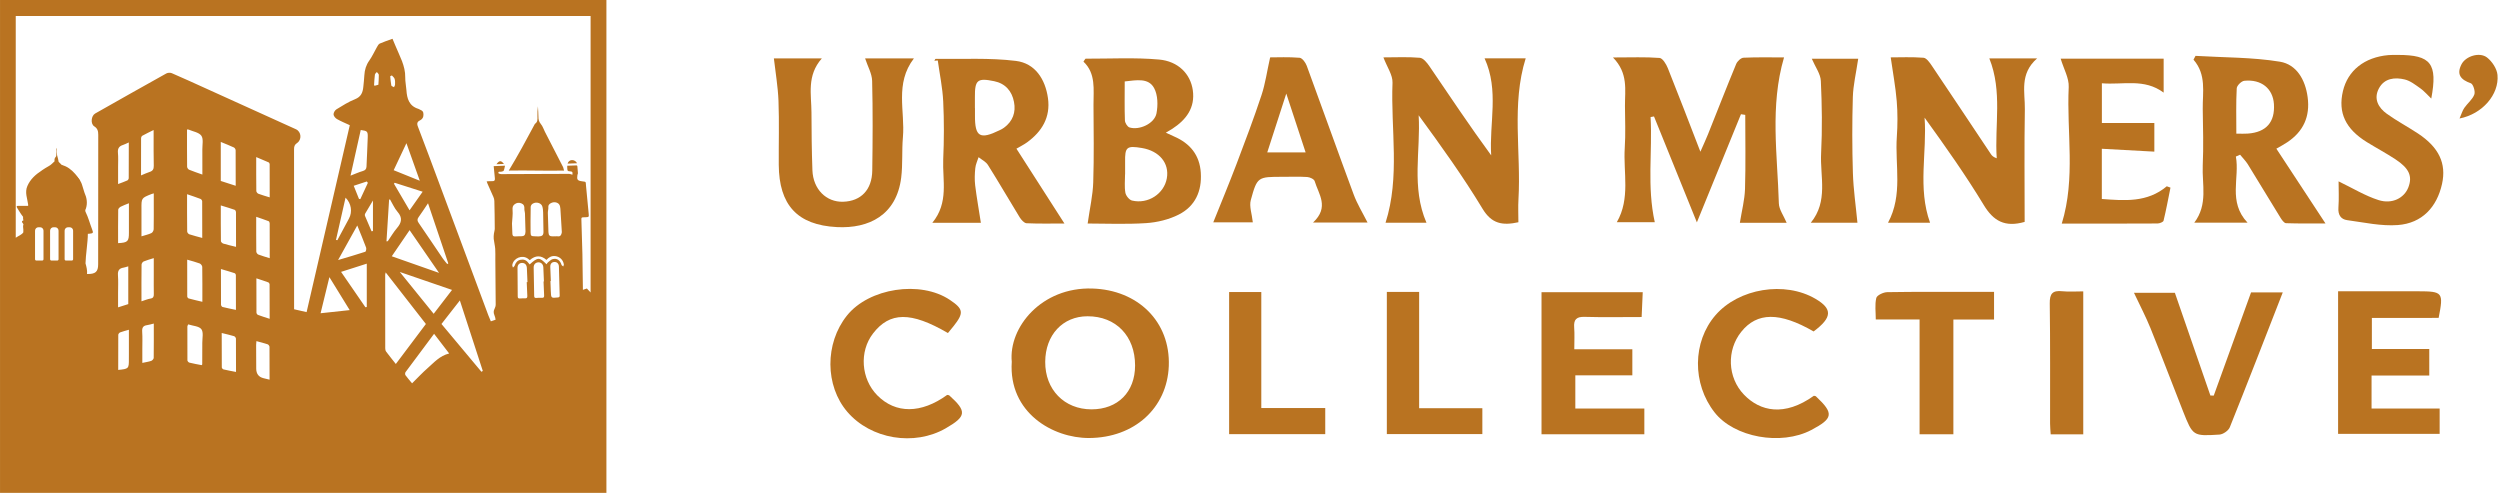 <?xml version="1.0" encoding="UTF-8"?>
<svg id="Layer_1" xmlns="http://www.w3.org/2000/svg" version="1.1" viewBox="0 0 546.748 107.796">
  <!-- Generator: Adobe Illustrator 29.8.2, SVG Export Plug-In . SVG Version: 2.1.1 Build 3)  -->
  <defs>
    <style>
      .st0 {
        fill: #b97321;
      }
    </style>
  </defs>
  <path class="st0" d="M.004,0v107.855h132.618V0H.004ZM9.516,56.693c0,.161-.131.293-.293.293h-1.272c-.161,0-.288-.131-.288-.293v-6.248c0-.409.333-.747.747-.747h.358c.414,0,.747.338.747.747,0,0,0,6.248,0,6.248ZM12.807,56.693c0,.161-.126.293-.288.293h-1.272c-.161,0-.293-.131-.293-.293v-6.248c0-.409.333-.747.747-.747h.358c.414,0,.747.338.747.747,0,0,0,6.248,0,6.248ZM15.991,56.693c0,.161-.131.293-.293.293h-1.272c-.162,0-.293-.131-.293-.293v-6.248c0-.409.338-.747.747-.747h.363c.414,0,.747.338.747.747v6.248ZM25.792,33.398c-.086-.934.262-1.438,1.12-1.701.353-.111.686-.293,1.257-.545,0,2.745.005,5.274-.015,7.807,0,.172-.156.439-.308.505-.606.278-1.236.49-2.019.787v-3.77c-.005-1.029.066-2.064-.035-3.083ZM25.797,60.185c-.071-.984.257-1.509,1.226-1.655.303-.05.596-.161,1.03-.283v8.261c-.641.207-1.363.429-2.231.707v-3.073c0-1.317.071-2.644-.025-3.957ZM28.189,77.217c0,.449-.005.898-.005,1.347.01,2.054-.045,2.115-2.332,2.337,0-2.564-.01-5.122.015-7.676,0-.182.217-.459.399-.53.59-.222,1.211-.373,1.923-.58,0,0,0,5.102,0,5.102ZM28.194,50.859c.01,1.943-.252,2.205-2.367,2.316,0-2.437-.015-4.875.025-7.307,0-.227.303-.53.54-.656.525-.278,1.09-.469,1.802-.762,0,0,0,6.409,0,6.409ZM30.853,30.239c0-.187.121-.464.267-.55.752-.414,1.524-.782,2.473-1.257,0,.53,0,.893.005,1.262.005,2.185-.025,4.375.03,6.566.02.737-.222,1.13-.913,1.347-.601.192-1.171.469-1.872.757,0-2.796-.005-5.46.01-8.125ZM30.939,45.681c-.015-2.367-.025-2.367,2.185-3.24.111-.045.232-.071.505-.156v2.054c0,1.933.02,3.861-.02,5.788-.005.298-.242.732-.495.848-.621.298-1.312.444-2.175.712,0-2.104.01-4.052,0-6.005h-0ZM33.614,78.287c-.005.217-.298.545-.53.631-.53.192-1.11.262-1.958.449v-3.063c0-1.252.056-2.513-.03-3.76-.056-.868.197-1.327,1.08-1.438.439-.056.868-.207,1.459-.348,0,2.584.015,5.057-.02,7.529,0,0,0,0,0,0ZM32.907,65.297c-.646.111-1.262.378-1.968.601,0-2.831-.015-5.43.02-8.024,0-.242.237-.595.454-.691.671-.283,1.383-.464,2.216-.732v3.81c0,1.347-.015,2.695.01,4.047.01.55-.091.883-.732.989,0,0,0,0,0,0ZM44.257,38.177c-1.065-.384-2.003-.686-2.912-1.065-.202-.086-.419-.419-.424-.641-.03-2.705-.02-5.41-.02-8.16.217.015.288.005.338.03.964.419,2.271.606,2.796,1.342.495.701.207,1.978.217,3.003.02,1.797.005,3.588.005,5.491ZM40.911,42.472c1.055.363,2.014.671,2.952,1.035.161.061.348.328.353.505.02,2.654.015,5.314.015,8.024-1.009-.278-1.938-.505-2.841-.802-.202-.071-.454-.399-.454-.611-.035-2.665-.025-5.329-.025-8.15,0,0,0,0,0,0ZM40.941,56.789c.984.288,1.882.51,2.74.833.247.096.545.484.55.742.04,2.503.025,5.006.025,7.64-1.06-.252-2.039-.474-3.003-.737-.131-.035-.298-.267-.303-.414-.015-2.654-.01-5.309-.01-8.064ZM44.227,79.68c0,.05-.066.101-.126.177-.888-.172-1.797-.328-2.685-.55-.182-.04-.424-.323-.429-.495-.025-2.473-.02-4.946-.01-7.418,0-.116.086-.227.182-.454,1.045.338,2.377.384,2.877,1.05.505.666.202,1.958.207,2.977.015,1.569,0,3.144-.015,4.713h-0ZM48.319,58.838c1.075.318,2.044.59,3.003.908.126.04.262.283.262.434.015,2.498.015,4.996.015,7.595-1.08-.227-2.014-.409-2.937-.641-.146-.035-.323-.323-.328-.495-.02-2.533-.015-5.067-.015-7.802ZM51.615,81.345c-.979-.192-1.857-.343-2.73-.555-.156-.035-.378-.288-.378-.444-.025-2.468-.02-4.93-.02-7.519.994.247,1.862.439,2.71.696.182.056.404.358.404.545.025,2.407.015,4.809.015,7.277ZM51.62,53.988c-1.055-.262-1.928-.449-2.781-.712-.217-.066-.525-.353-.525-.54-.035-2.538-.025-5.077-.025-7.812,1.115.343,2.089.626,3.038.964.146.05.283.358.283.55.015,2.473.01,4.946.01,7.55h0ZM48.284,39.575v-8.534c1.019.419,1.958.787,2.872,1.211.182.086.373.394.378.601.025,2.559.015,5.117.015,7.777-1.156-.373-2.18-.707-3.265-1.055,0,0,0,0,0,0ZM58.953,83.031c-.495-.121-.893-.222-1.292-.313-1.077-.252-1.618-.949-1.625-2.089-.005-1.731-.015-3.467-.02-5.203,0-.247.035-.489.061-.823.873.237,1.675.429,2.453.691.182.061.404.363.409.555.025,2.372.015,4.739.015,7.181,0,0,0,0,0,0ZM58.973,69.723c-.949-.308-1.766-.555-2.564-.858-.151-.056-.323-.323-.323-.495-.02-2.468-.015-4.93-.015-7.499.923.308,1.771.57,2.599.878.136.05.288.293.288.444.02,2.468.015,4.936.015,7.529,0,0,0-0,0-0ZM58.988,56.471c-.878-.278-1.701-.505-2.493-.812-.207-.081-.439-.414-.444-.636-.03-2.473-.02-4.946-.02-7.61.999.348,1.872.636,2.725.964.121.045.222.303.222.469.015,2.498.01,5.001.01,7.625ZM56.031,34.352c.999.424,1.862.777,2.715,1.156.116.056.227.252.227.384.015,2.397.01,4.799.01,7.272-.903-.278-1.701-.495-2.468-.787-.207-.076-.459-.389-.459-.601-.035-2.402-.025-4.809-.025-7.423ZM70.11,68.507c.641-2.634,1.252-5.122,1.928-7.898,1.554,2.523,2.962,4.814,4.441,7.212-2.185.237-4.199.454-6.369.686ZM78.508,43.496c-.363-.903-.722-1.807-1.151-2.866,1.009-.333,1.938-.641,2.866-.944.076.101.151.202.227.308-.55,1.186-1.1,2.372-1.65,3.558-.096-.02-.192-.035-.293-.056ZM80.067,54.15c.096.257-.025.858-.177.908-1.877.616-3.775,1.161-5.95,1.812,1.469-2.649,2.811-5.067,4.194-7.56.686,1.696,1.342,3.255,1.933,4.84ZM80.421,30.093c-.066,2.115-.182,4.224-.267,6.338-.025.56-.288.828-.843.984-.843.242-1.65.616-2.649.999.777-3.467,1.504-6.732,2.231-9.987,1.468.212,1.569.293,1.529,1.665,0,0-0,0-0,0ZM76.323,47.796c-.853,1.569-1.691,3.149-2.538,4.729-.101-.015-.202-.03-.308-.045.696-3.073,1.393-6.147,2.094-9.255,1.257,1.262,1.544,3.114.752,4.572h0ZM80.214,67.144c-.101.015-.197.035-.298.05-1.751-2.538-3.497-5.082-5.324-7.736,2.009-.641,3.856-1.231,5.622-1.797v9.482ZM81.566,50.521c-.101.02-.202.045-.303.066-.484-1.125-.979-2.251-1.448-3.386-.051-.131-.035-.343.035-.464.515-.898,1.055-1.781,1.716-2.892v6.677ZM82.752,18.531c-.328.091-.565.156-.818.227-.056-.071-.131-.121-.126-.161.05-.762.081-1.524.182-2.276.025-.207.278-.384.424-.57.151.207.429.414.434.631.02.691-.056,1.388-.096,2.15h0ZM84.438,76.884c-.136-.187-.187-.474-.187-.717-.01-5.375-.01-10.749-.01-16.124,0-.091.04-.187.106-.474,2.988,3.835,5.894,7.56,8.796,11.289-2.195,2.917-4.35,5.783-6.576,8.746-.727-.924-1.448-1.807-2.13-2.72ZM98.861,63.405c-1.358,1.766-2.639,3.432-4.017,5.223-2.448-3.018-4.855-5.99-7.408-9.149,3.906,1.342,7.585,2.604,11.425,3.926ZM85.679,56.047c1.363-1.998,2.609-3.82,3.901-5.713,2.135,3.099,4.219,6.121,6.439,9.346-3.507-1.231-6.868-2.412-10.34-3.634ZM97.806,57.738c-.328-.409-.686-.797-.979-1.231-1.756-2.579-3.482-5.173-5.253-7.736-.323-.469-.373-.802-.035-1.272.671-.924,1.287-1.887,2.069-3.048,1.524,4.537,2.983,8.852,4.436,13.166-.081.04-.156.081-.237.121ZM89.57,45.994c-1.191-2.034-2.301-3.926-3.411-5.814.056-.071.106-.141.161-.207,1.978.631,3.957,1.262,6.116,1.953-1.004,1.423-1.892,2.685-2.867,4.068ZM86.098,37.223c.898-1.913,1.786-3.785,2.786-5.909,1.004,2.821,1.943,5.445,2.927,8.216-2.029-.818-3.851-1.554-5.713-2.306ZM86.396,18.506c-.01.192-.146.378-.227.565-.202-.121-.555-.217-.59-.378-.131-.661-.167-1.347-.237-2.024.121-.056.242-.116.363-.172.212.252.515.474.601.762.121.389.106.828.091,1.247h-0ZM86.941,46.322c1.135,1.302.903,2.362-.131,3.568-.747.868-1.327,1.892-1.988,2.841-.025.035-.111.02-.298.056.192-3.083.384-6.101.57-9.119.066-.025.131-.045.197-.066.54.913.964,1.933,1.65,2.72ZM93.557,80.477c-1.181,1.029-2.251,2.19-3.437,3.356-.495-.601-1.009-1.171-1.453-1.786-.106-.146-.086-.515.025-.666,2.039-2.76,4.098-5.506,6.243-8.377,1.105,1.438,2.175,2.836,3.295,4.3-2.099.53-3.306,1.983-4.673,3.174,0,0-0.0 0-0.0 0ZM105.29,81.31c-2.902-3.472-5.798-6.939-8.741-10.456,1.332-1.701,2.594-3.316,4.022-5.147,1.721,5.284,3.366,10.35,5.016,15.417-.101.061-.197.121-.298.187ZM129.16,63.96c-.363-.384-.601-.616-.812-.868l-21.004,7.181c-.187-.454-.394-.898-.56-1.353-3.507-9.417-7.01-18.839-10.517-28.256-1.615-4.33-3.22-8.665-4.875-12.985-.288-.747-.111-1.1.575-1.423.278-.136.565-.51.606-.812.071-.51.121-1.12-.56-1.383-.177-.071-.338-.202-.52-.257-2.029-.626-2.488-2.241-2.609-4.093-.061-.929-.273-1.857-.257-2.781.045-2.564-1.241-4.683-2.15-6.934-.192-.474-.394-.939-.636-1.514-.954.348-1.892.646-2.786,1.045-.273.121-.459.5-.626.787-.56.974-1.014,2.019-1.66,2.922-.706.989-1.019,2.044-1.085,3.225-.051.868-.141,1.731-.232,2.594-.126,1.201-.5,2.13-1.807,2.644-1.428.56-2.745,1.408-4.062,2.21-.333.207-.651.742-.636,1.11.015.358.399.823.747,1.019.888.51,1.842.893,2.806,1.342-3.149,13.621-6.293,27.236-9.447,40.882-.924-.212-1.786-.409-2.735-.626v-1.817c0-11.057.005-22.114-.01-33.171-.005-.595.111-1.009.651-1.363,1.095-.727.954-2.473-.227-3.013-6.525-2.967-13.055-5.92-19.586-8.877-2.518-1.141-5.026-2.291-7.565-3.386-.338-.146-.888-.121-1.211.061-5.198,2.892-10.376,5.824-15.554,8.756-.893.51-1.055,2.266-.202,2.806.742.474.873,1.06.873,1.862-.025,9.442-.02,18.889-.02,28.331-.005,1.61-.58,2.14-2.432,2.099.081-.772-.121-1.554-.333-2.332.045-1.887.51-4.638.51-6.455.106-.005.212-.01.318-.02.858-.086.929-.156.606-.979-.485-1.252-.813-2.569-1.413-3.78-.131-.257-.076-.495.061-.727.399-1.216.202-2.372-.313-3.507-.182-.58-.363-1.161-.54-1.741-.262-.863-.843-1.509-1.474-2.109-.081-.076-.197-.293-.283-.02-.116.353-.378.257-.55.146-.333-.212-.646-.363-1.06-.273-.162.035-.303-.126-.409-.267-.111-.146-.187-.343-.434-.303-.156-.267-.363-.51-.419-.843.207-.096.53.086.611-.182.071-.237-.247-.288-.378-.429-.227-.247-.474-.474-.712-.707-.091-.903-.606-1.746-.389-2.7.025-.116-.025-.247-.035-.368-.106.333-.091.646-.111.959-.025.353.151.762-.116,1.045-.278.293-.273.601-.237.944-.414.384-.787.807-1.307,1.075-.505.257-.969.595-1.448.898v.005c-.035,0-.056.02-.066.05-1.327.863-2.478,1.882-3.129,3.386-.606,1.398,0,2.715.172,4.068.101.348-.167.262-.328.267-.59.005-1.181.015-1.776-.005-.469-.02-.5.136-.267.5.409.641.777,1.307,1.262,1.892-.005.262-.02.52.086.772-.752.303.015.626-.01.939-.167.353-.015.712-.02,1.065-.005.212-.005.424-.005.636-.368.54-1.04.747-1.655,1.171V3.502h125.72v60.458Z"/>
  <g>
    <g>
      <path class="st0" d="M238.888,63.1c-11.103-.344-18.333,8.478-17.616,16.024-.732,11.132,8.995,16.698,16.899,16.669,9.941-.043,17.085-6.585,17.444-15.737.373-9.726-6.771-16.655-16.727-16.956ZM238.716,89.524c-5.953,0-10.171-4.318-10.128-10.4.029-5.867,3.83-9.956,9.253-9.956,6.226-.014,10.4,4.332,10.4,10.759,0,5.81-3.773,9.597-9.525,9.597h0Z"/>
      <path class="st0" d="M359.265,63.909c-.095,2.148-.175,3.964-.24,5.425-4.475,0-8.48.079-12.479-.036-1.794-.052-2.405.58-2.273,2.317.114,1.495.024,3.006.024,4.77h12.695v5.698h-12.469v7.261h15.094v5.634h-22.488v-31.069h22.135v-0h-0Z"/>
      <path class="st0" d="M511.339,94.891v-31.189c5.706,0,11.314,0,16.922 0.0.179,0,.358.001.537.001,5.461.012,5.624.221,4.532,5.822-4.787.003-9.574.003-14.604.003v6.802h12.554v5.805h-12.622v7.219h14.891v5.536h-22.21Z"/>
      <path class="st0" d="M207.311,72.836c-8.13-4.738-12.727-4.658-16.396.113-3.028,3.937-2.61,9.908.946,13.51,4.012,4.064,9.606,4.03,15.285-.093.161.039.368.026.476.124,3.864,3.475,3.744,4.565-.776,7.173-6.896,3.978-16.383,2.402-21.526-3.577-4.906-5.703-4.953-14.987-.106-21.057,4.827-6.046,16.081-7.764,22.525-3.44,2.967,1.991,3.093,2.826.847,5.69-.432.551-.887,1.085-1.275,1.559l-0-0h0Z"/>
      <path class="st0" d="M499.237,63.95c-3.89,9.969-7.672,19.755-11.58,29.491-.297.741-1.463,1.551-2.271,1.602-5.777.365-5.812.317-7.939-5.049-2.399-6.052-4.686-12.149-7.124-18.186-1.026-2.542-2.313-4.98-3.624-7.769h8.944c2.639,7.63,5.205,15.049,7.77,22.468l.734.006c2.664-7.37,5.328-14.74,8.156-22.563h6.934-0Z"/>
      <path class="st0" d="M396.636,72.488c-7.421-4.279-12.371-4.25-15.836.092-3.202,4.012-3.016,9.965.609,13.734,3.525,3.665,8.855,4.851,15.283.24.151.042.355.037.461.137,3.953,3.72,3.8,4.81-1.024,7.35-6.617,3.484-16.863,1.623-21.145-3.841-4.934-6.297-4.848-15.451.2-21.276,5.086-5.869,15.157-7.511,21.87-3.566,3.763,2.212,3.653,4.083-.419,7.131h0Z"/>
      <path class="st0" d="M427.204,94.98h-7.394v-25.115h-9.579c0-1.627-.237-3.232.114-4.696.144-.601,1.55-1.261,2.392-1.275,6.449-.105,12.9-.058,19.35-.057h4.01v6.041h-8.894s0,25.102 0,25.102Z"/>
      <path class="st0" d="M303.301,63.842h7.064v25.434h13.824v5.656h-20.888v-31.09h0Z"/>
      <path class="st0" d="M268.809,63.868h7.037v25.37h13.985v5.709h-21.022v-31.079h-0.0 0Z"/>
      <path class="st0" d="M455.606,94.994h-7.12c-.049-.809-.135-1.582-.136-2.355-.014-8.758.054-17.517-.071-26.273-.031-2.164.626-2.893,2.733-2.673,1.481.155,2.991.03,4.594.03v31.271s0,0,0,0Z"/>
    </g>
    <g>
      <path class="st0" d="M380.507,48.728c.42-2.643,1.054-5.02,1.127-7.414.165-5.392.052-10.793.052-16.19-.313-.048-.626-.096-.939-.144-3.102,7.61-6.204,15.22-9.641,23.652-3.329-8.224-6.353-15.695-9.377-23.166-.249.045-.498.089-.747.134.414,7.562-.818,15.201.915,22.991h-8.298c2.999-5.203,1.383-10.834,1.734-16.272.196-3.034.064-6.091.044-9.138-.024-3.498.77-7.138-2.624-10.614,4.017,0,7.119-.134,10.193.106.668.052,1.455,1.356,1.807,2.236,2.345,5.847,4.588,11.736,7.119,18.272.711-1.622,1.216-2.69,1.654-3.785,2.054-5.133,4.059-10.286,6.172-15.395.248-.599,1.037-1.351,1.605-1.377,3.017-.137,6.044-.064,8.861-.064-3.117,10.674-1.432,21.327-1.131,31.905.039,1.365,1.056,2.702,1.708,4.264h-10.234v-0h0Z"/>
      <path class="st0" d="M442.788,48.53c-4.315,1.239-6.822-.194-8.938-3.686-3.961-6.541-8.384-12.801-12.946-19.113.562,7.614-1.552,15.32,1.197,22.979h-9.191c3.288-6.114,1.494-12.553,1.925-18.784.179-2.586.192-5.209-.02-7.79-.253-3.085-.828-6.143-1.317-9.587,2.07,0,4.633-.117,7.171.081.644.05,1.332,1.019,1.794,1.704,4.345,6.452,8.644,12.935,12.966,19.403.232.347.548.637,1.254.878-.485-7.252,1.285-14.589-1.619-21.848h10.458c-3.912,3.413-2.627,7.429-2.689,11.126-.138,8.221-.043,16.446-.043,24.637l-0.0 0h0Z"/>
      <path class="st0" d="M332.073,48.604c-3.501.762-5.852.344-7.839-2.945-4.234-7.009-9.02-13.683-13.975-20.448.465,7.786-1.653,15.709,1.707,23.497h-8.947c3.2-10.038,1.117-20.398,1.523-30.604.067-1.685-1.189-3.423-1.991-5.555,2.747,0,5.376-.139,7.972.087.749.065,1.563,1.074,2.08,1.833,4.421,6.496,8.781,13.034,13.52,19.507-.46-7.024,1.774-14.159-1.45-21.222h8.996c-3.151,10.072-.978,20.544-1.583,30.846-.098,1.672-.014,3.354-.014,5.006h-0Z"/>
      <path class="st0" d="M497.835,32.516c.875-.502,1.65-.904,2.367-1.392,3.543-2.353,5.05-5.638,4.476-9.884-.502-3.801-2.424-7.144-6.054-7.746-6.054-.99-12.294-.904-18.463-1.277-.143.287-.287.559-.445.832,2.855,3.271,1.98,7.087,2.023,10.759.057,4.117.186,8.249,0,12.351-.186,4.16,1.191,8.535-1.851,12.538h11.649c-4.332-4.59-1.679-9.74-2.553-14.46.301-.129.617-.273.918-.402.56.703,1.22,1.334,1.693,2.094,2.396,3.873,4.734,7.79,7.13,11.663.301.488.789,1.191,1.219,1.219,2.869.1,5.752.057,8.636.057-3.687-5.623-7.158-10.902-10.745-16.354l0-0h-0ZM491.595,29.216c-.703.057-1.42.014-2.51.014,0-3.529-.086-6.728.086-9.913.029-.603,1.033-1.592,1.664-1.65,3.715-.373,6.24,1.693,6.47,5.078.258,3.959-1.678,6.183-5.709,6.47Z"/>
      <path class="st0" d="M222.291,32.516c.832-.488,1.635-.875,2.338-1.392,3.271-2.381,5.136-5.494,4.562-9.654-.588-4.175-2.826-7.632-7-8.148-5.796-.717-11.72-.359-17.573-.445-.086,0-.187.273-.273.416.244-.014.502-.043.746-.072.416,2.998,1.047,5.982,1.191,8.994.201,4.203.186,8.421,0,12.624-.186,4.605,1.262,9.453-2.381,13.886h10.615c-.43-2.826-.918-5.509-1.248-8.206-.143-1.234-.1-2.51.029-3.744.072-.818.473-1.607.717-2.396.703.559,1.607.99,2.051,1.707,2.381,3.773,4.605,7.646,6.943,11.447.344.545.976,1.262,1.492,1.291,2.797.129,5.595.057,8.292.057-3.615-5.623-7.015-10.931-10.501-16.368h0-0ZM219.565,27.94c-.287.215-.617.387-.932.531-4.332,2.123-5.437,1.463-5.408-3.213v-1.607h-.014v-2.41c-.029-3.744.531-4.246,4.203-3.486,2.439.488,3.902,2.166,4.347,4.547.445,2.252-.272,4.232-2.195,5.638Z"/>
      <path class="st0" d="M262.616,37.795c-.244-3.888-2.353-6.441-5.839-7.947-.531-.229-1.047-.488-1.808-.832.646-.387,1.019-.603,1.392-.832,3.07-1.994,5.049-4.619,4.504-8.464-.502-3.529-3.17-6.326-7.388-6.699-5.308-.473-10.687-.172-16.038-.187-.1,0-.201.258-.488.646,2.754,2.596,2.181,6.097,2.195,9.453.029,5.652.129,11.304-.057,16.942-.086,2.84-.746,5.652-1.219,9.009,3.902,0,8.349.201,12.781-.086,2.41-.158,4.978-.775,7.13-1.865,3.586-1.808,5.092-5.107,4.834-9.138h-0ZM245.975,17.812c2.597-.287,5.193-.818,6.427,1.449.832,1.521.861,3.773.516,5.552-.445,2.224-3.744,3.73-5.91,3.056-.459-.158-.976-1.004-.99-1.535-.1-2.769-.043-5.523-.043-8.521l-0-0ZM255.185,39c-.603,3.385-4.103,5.695-7.603,4.863-.617-.143-1.348-1.062-1.463-1.721-.23-1.305-.072-2.668-.072-4.017h.014c0-.904.014-1.793,0-2.683-.057-3.299.344-3.629,3.687-3.07,3.816.646,6.025,3.328,5.437,6.628h0Z"/>
      <path class="st0" d="M169.246,12.774h10.488c-3.343,3.785-2.277,7.892-2.266,11.834.012,4.211.053,8.425.207,12.633.152,4.144,3.026,6.999,6.73,6.88,3.883-.125,6.298-2.597,6.358-6.814.094-6.54.134-13.085-.027-19.623-.039-1.576-.955-3.131-1.539-4.917h10.678c-4.236,5.516-1.905,11.554-2.407,17.247-.259,2.932-.013,5.916-.376,8.829-1.025,8.22-7.059,11.179-14.055,10.822-8.694-.444-12.664-4.869-12.722-13.617-.031-4.66.116-9.326-.059-13.98-.117-3.111-.659-6.206-1.009-9.294l-0-0h-0Z"/>
      <path class="st0" d="M299.081,48.669c-1.105-2.195-2.281-4.088-3.041-6.154-3.472-9.353-6.814-18.764-10.257-28.131-.258-.703-.99-1.707-1.563-1.75-2.382-.201-4.791-.086-6.441-.086-.689,3.056-1.047,5.724-1.879,8.234-1.678,5.078-3.572,10.07-5.466,15.077-1.65,4.332-3.428,8.622-5.093,12.767h8.65c-.186-1.822-.818-3.472-.445-4.863,1.406-5.121,1.535-5.093,6.986-5.093,1.793,0,3.586-.072,5.365.043.588.043,1.492.459,1.621.904.846,2.84,3.271,5.681-.359,9.052h11.921l0.0 0h0ZM277.147,33.333c1.349-4.16,2.639-8.162,4.16-12.868,1.521,4.633,2.84,8.636,4.232,12.868,0,0-8.392,0-8.392,0h-0Z"/>
      <path class="st0" d="M459.683,26.893h11.471v6.27c-3.814-.209-7.544-.413-11.486-.628v10.983c4.986.365,9.926.818,14.208-2.779.269.098.538.196.806.294-.487,2.413-.931,4.836-1.512,7.226-.074.304-.859.615-1.317.618-6.972.039-13.943.027-20.944.027,3.067-9.968,1.045-19.983,1.519-29.863.094-1.955-1.091-3.971-1.764-6.217h22.526v7.434c-4.257-3.178-8.88-1.652-13.509-2.045v8.681h0Z"/>
      <path class="st0" d="M531.718,21.558c-.967-.923-1.6-1.687-2.384-2.236-1.08-.757-2.201-1.656-3.433-1.948-2.161-.511-4.43-.278-5.624,1.937-1.232,2.285-.149,4.233,1.738,5.586,2.175,1.559,4.56,2.819,6.796,4.297,4.589,3.034,6.245,6.566,5.263,11.014-1.13,5.118-4.394,8.609-9.652,9.008-3.652.277-7.405-.574-11.093-1.07-1.382-.186-2.03-1.152-1.919-2.706.145-2.027.036-4.072.036-5.778,3.109,1.493,5.811,3.164,8.747,4.097,2.983.948,5.605-.468,6.498-2.75.954-2.44.218-4.182-2.816-6.175-2.014-1.324-4.148-2.465-6.202-3.729-4.716-2.902-6.385-6.464-5.278-11.174,1.06-4.51,4.71-7.415,9.934-7.88.712-.063,1.432-.04,2.149-.039,7.153.009,8.668,1.872,7.24,9.545l0.0 0Z"/>
      <path class="st0" d="M406.39,12.84c-.457,3.125-1.096,5.752-1.176,8.395-.166,5.537-.157,11.086.014,16.622.111,3.571.637,7.128.993,10.857h-10.205c3.871-4.711,2.003-10.105,2.262-15.197.267-5.259.185-10.55-.059-15.813-.072-1.551-1.21-3.053-1.983-4.865h10.154v-0Z"/>
      <path class="st0" d="M537.9,25.913c.429-.98.63-1.716,1.038-2.309.696-1.012,1.784-1.837,2.196-2.933.251-.667-.249-2.28-.764-2.459-2.21-.771-3.19-1.935-2.039-4.156.925-1.785,3.958-2.742,5.581-1.481,1.112.863,2.166,2.461,2.287,3.816.384,4.288-3.317,8.553-8.3,9.522l0.0 0-0-0Z"/>
    </g>
  </g>
  <path class="st0" d="M128.743,46.717c-.19-2.026-.394-4.048-.58-6.075-.088-.989.066-.854-.877-.993-1.009-.146-1.161-.345-.999-1.402.021-.124.113-.237.108-.355-.03-.522-.073-1.048-.129-1.574-.007-.054-.115-.15-.176-.148-.675.018-1.35.05-2.034.077-.001.196-.005.301-.001.41.039.763.04.767.762.834.525.047.374.417.369.727-.252-.072-.47-.19-.693-.195-1.54-.006-3.079.01-4.619.017-3.424.019-6.843.038-10.267.039-.218-0-.621-.157-.625-.234.012-.456.397-.221.625-.294.194-.062.485-.088.549-.222.149-.302.187-.667.288-1.095l-2.474.099c.083.875.158,1.773.26,2.665.054.485-.131.638-.573.619-.385-.016-.771.026-1.22.044.079.224.12.373.182.511.432.975.876,1.94,1.295,2.915.116.268.198.579.201.87.05,2.014.084,4.033.09,6.049.001.359-.141.72-.183,1.081-.041.384-.087.777-.045,1.153.082.729.272,1.45.328,2.18.058.78.015,1.569.025,2.356.026,3.262.066,6.527.079,9.794.004.323-.099.673-.245.956-.239.451-.244.874-.06,1.327.315.77.382,1.577.389,2.405.01,1.228.029,2.456.044,3.689l19-7.444c-.104-.21-.158-.449-.266-.767l.257-.01-.154-10.997.001-.086c-.073-2.368-.142-4.736-.211-7.104-.028-1.141-.131-.978.936-1.03.692-.037.714-.047.644-.795,0,0,0.0 0.0 0.0 0ZM119.815,46.553c-.009-.432.15-.83.105-1.306-.071-.671.956-1.185,1.706-.97.618.18.882.57.932,1.373.1,1.616.2,3.232.299,4.843.01.145.029.295-.005.428-.112.473-.297.867-.89.759-.18-.034-.375.006-.562.013l-.001-.018c-.152.006-.305.017-.462.019-.697.014-.958-.184-.992-.916-.065-1.408-.096-2.818-.131-4.227h-0,0ZM116.052,45.944c-.002-.055.013-.11.007-.16-.084-.798.148-1.194.829-1.408.659-.204,1.488.109,1.7.728.148.426.181.912.195,1.371.044,1.409.065,2.814.074,4.225.004.742-.275.98-1.076,1.008-.288-.011-.577-.027-.869-.033-.712-.012-.858-.084-.875-.829-.035-1.632.004-3.267.017-4.902h0,0ZM111.97,48.893c.055-1.008.212-2.006.129-2.986-.044-.563.046-.926.439-1.228.44-.341.934-.42,1.457-.218.55.215.736.617.686,1.233-.023.306.117.623.129.937.047,1.281.077,2.563.111,3.845.003.073.006.145.004.214-.044.748-.271.971-.981.986-.427.004-.86-.006-1.281.029-.422.031-.595-.163-.608-.585-.021-.745-.056-1.495-.085-2.226,0,0,0,0,0,0ZM115.355,61.703l-.161.006c.04.995.071,1.995.129,2.989.02.386-.091.563-.48.552-.393-.016-.785.004-1.177.025-.3.017-.44-.105-.44-.428-.014-2.088-.05-4.175-.046-6.26-.001-.673.402-1.072.968-1.086.632-.007,1.036.386,1.078,1.103.055,1.031.087,2.062.129,3.098ZM118.957,61.559l-.087.004c.041,1.018.069,2.036.131,3.048.02.4-.105.546-.494.52-.407-.025-.82-.003-1.229.027-.296.021-.444-.078-.453-.41-.036-2.087-.089-4.174-.112-6.257-.005-.669.419-1.091,1.011-1.119.597-.029,1.058.394,1.104,1.089.063,1.03.087,2.067.129,3.098ZM122.4,64.638c.008.309-.128.392-.393.416-1.49.155-1.49.165-1.548-1.399-.015-.373-.026-.745-.041-1.122l-.043-1.068.091-.004c-.041-1.031-.092-2.062-.12-3.099-.021-.627.304-1.022.839-1.062.583-.046,1.02.318,1.047.977.072,2.118.109,4.241.168,6.36,0,0,0,0,0,0ZM123.183,58.276c-.131-.122-.336-.214-.381-.362-.314-.979-.967-1.481-1.904-1.252-.393.093-.727.462-1.074.73-.123.096-.194.267-.298.408-1.569-1.593-1.883-1.59-3.685.03-.11-.132-.228-.255-.33-.387-.452-.605-1.052-.781-1.739-.617-.639.153-.991.627-1.21,1.255-.059.171-.25.292-.384.439-.052-.198-.169-.412-.137-.591.271-1.499,2.152-2.257,3.387-1.378.139.099.27.217.428.347,1.25-1.124,2.518-1.07,3.653-.06.522-.581,1.132-.933,1.938-.829.952.126,1.69.792,1.86,1.782.028.149-.079.322-.124.487,0,0,0,0,0,0Z"/>
  <path class="st0" d="M126.2,35.703l-2.069.083c.287-1.057,1.65-.977,2.069-.083Z"/>
  <path class="st0" d="M110.212,35.855l-1.639.066c.63-.869,1.007-.878,1.639-.066Z"/>
  <path class="st0" d="M123.157,36.569c-1.327-2.582-2.657-5.162-3.983-7.743-.291-.567-.479-1.217-.881-1.688-.427-.5-.551-1.004-.537-1.608.008-.334-.021-.67-.038-1.005-.021-.428-.047-.857-.071-1.285-.111.735-.123,1.463-.111,2.19.01.607.1,1.229-.52,1.636-.06.04-.09.13-.128.2-1.807,3.385-3.631,6.76-5.62,10.039,3.97-.086,7.997.088,12.093,0-.083-.195-.135-.6-.205-.736,0,0,0,0,0,0Z"/>
  <path class="st0" d="M17.536,39.54s-1.652-2.945-4.004-3.434-1.556,2.491-1.556,2.491c0,0,.97,3.557,1.024,3.689s2.489,1.999,2.651,2.026,1.886-4.773,1.886-4.773Z"/>
</svg>